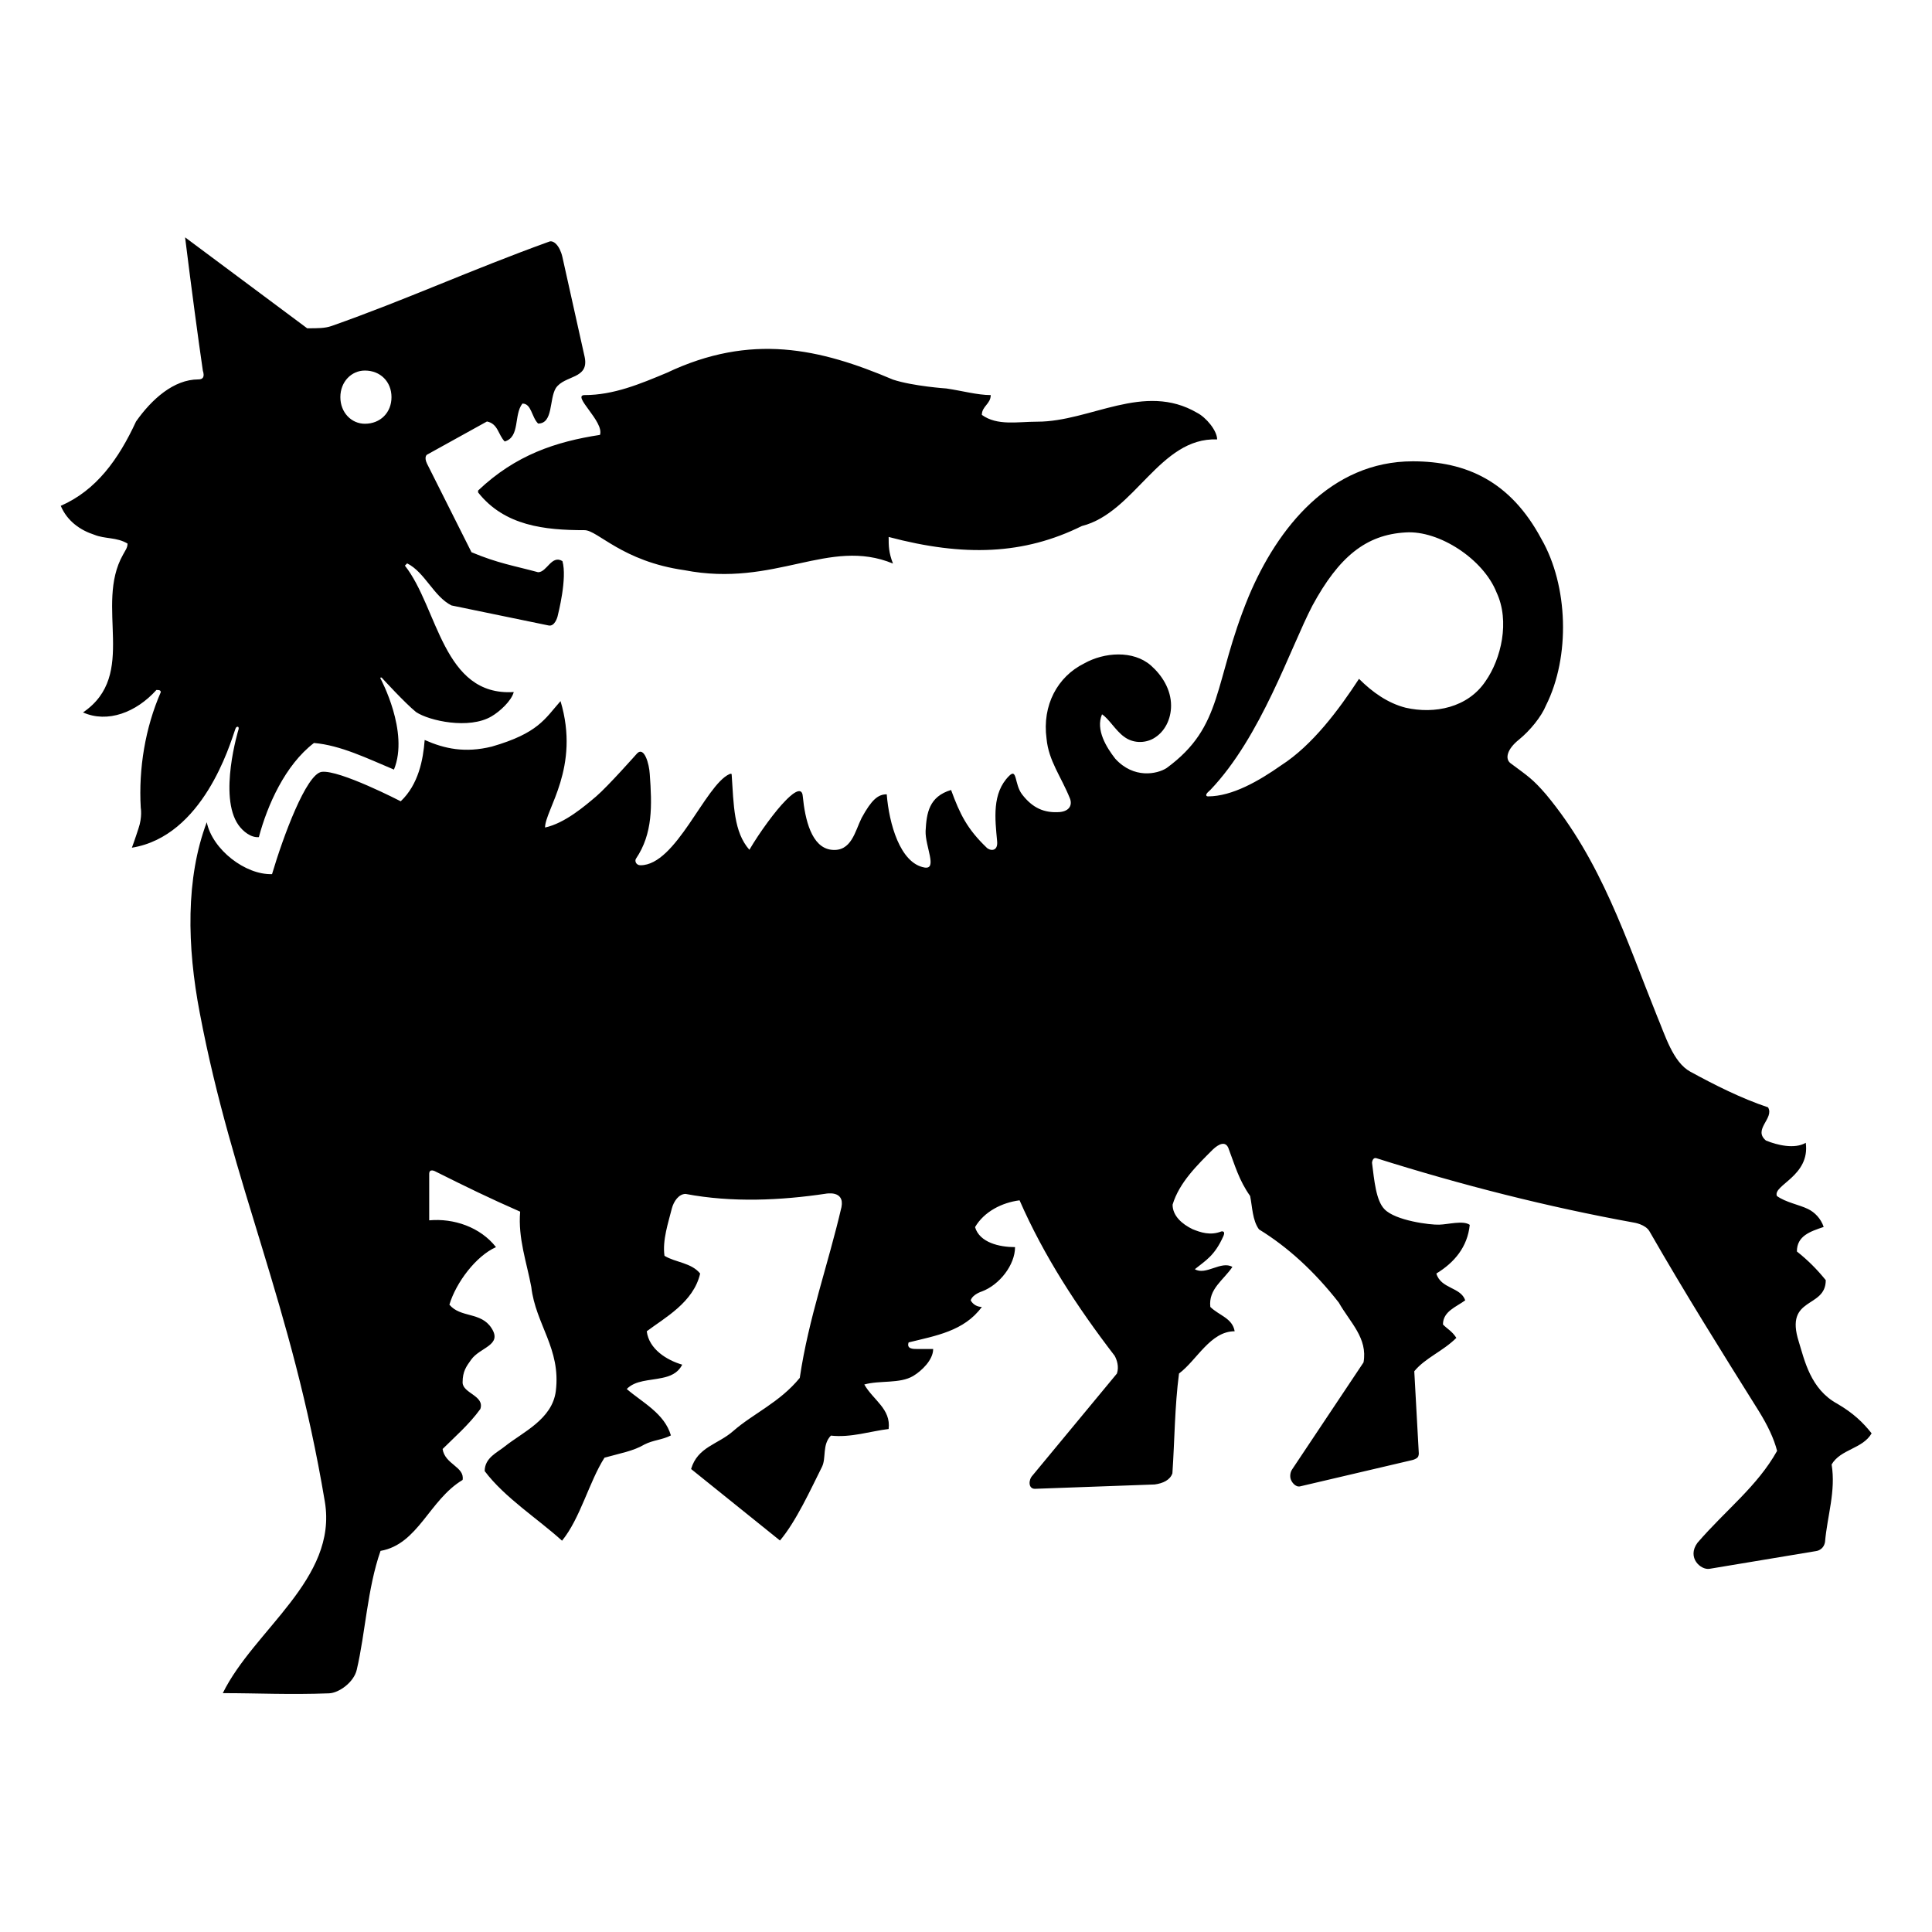 <?xml version="1.0" encoding="utf-8"?>
<!-- Generator: Adobe Illustrator 22.0.1, SVG Export Plug-In . SVG Version: 6.00 Build 0)  -->
<svg version="1.1" id="Layer_1" xmlns="http://www.w3.org/2000/svg" xmlns:xlink="http://www.w3.org/1999/xlink" x="0px" y="0px"
	 viewBox="0 0 1024 1024" style="enable-background:new 0 0 1024 1024;" xml:space="preserve">
<path d="M309.9,209.4c15.3,0,29.4-5.9,43.5-11.8c44.7-21.2,81.1-12.9,119.9,3.6c10.6,3.5,28.3,4.7,28.3,4.7
	c8.2,1.2,16.5,3.5,23.5,3.5c0,4.7-4.7,5.9-4.7,10.5c8.2,5.9,18.8,3.6,29.4,3.6c28.2,0,56.5-21.2,84.7-4.7
	c4.7,2.4,10.6,9.4,10.6,14.1c-30.5-1.2-43.5,38.8-71.7,45.9C542.7,294,511,295.2,471,284.6c0,4.7,0,8.2,2.3,14.1
	c-34.1-14.1-62.3,12.9-110.6,3.5c-33-4.7-45.9-21.2-52.9-21.2c-21.2,0-42.4-2.3-56.4-20V260c19.9-18.9,41.2-25.9,64.6-29.5
	C320.4,223.5,302.7,209.4,309.9,209.4z M992,759.7c-4.8,8.3-16.4,8.3-21.2,16.5c2.3,14.2-2.3,27.1-3.5,41.1
	c-0.8,4.4-4.7,4.8-4.7,4.8l-56.5,9.4c-4.6,0.8-12.2-5.9-6.4-13.8c15.3-17.7,31.6-29.8,42.2-48.7c-1.7-6.6-5-13.5-9.7-21.1
	c-20.3-32.4-39-62.3-57.9-95.2c-2.1-3.8-8.3-4.7-8.3-4.7c-45.8-8.3-91.7-20-136.4-34.1c-2.2-0.7-2.4,2.4-2.4,2.4
	c1.2,9.4,2.1,20,6.6,24.6c5.8,6.1,24.4,8.4,29,8.2c4.7-0.1,12.7-2.4,16.2,0.1c-1.2,11.8-8.2,20-17.7,25.8
	c2.4,8.2,12.9,7.1,15.3,14.2c-4.7,3.5-11.8,5.8-11.8,12.8c2.3,2.4,4.8,3.5,7.1,7.1c-7.1,7.1-16.5,10.6-22.3,17.7l2.4,43.6
	c0,0,0,1.3-0.6,2c-1,1.1-3,1.5-3,1.5l-59.3,13.9c-2.5,0.6-4.7-2.4-5.1-4.2c0,0-0.7-2.7,1-5l37.7-56.5c2.3-12.9-7.1-21.1-13.1-31.7
	c-12.9-16.5-27-29.4-42.3-38.8c-3.5-4.8-3.5-11.8-4.7-17.7c-5.9-8.3-8-16.1-11.6-25.6c-1.6-3.5-4.9-2.1-8.2,1
	c-8.2,8.2-17.8,17.5-21.3,29.2c0,5.9,5,10.3,10.6,13c4.2,1.7,9.4,3.5,15.2,1.2c0,0,2.4-0.6,1.2,2.3c-4.7,10.6-9.4,13-15.2,17.7
	c5.8,3.5,14-4.7,19.9-1.2c-4.7,7-12.8,11.7-11.7,21.2c4.7,4.6,11.7,5.9,12.9,12.9c-12.9,0-20,15.3-29.5,22.4
	c-2.3,17.6-2.3,35.3-3.5,52.9c-1.2,3.5-4.9,5.3-9.4,5.9l-63.5,2.3c-3.5,0-3.5-4.7-1.2-7.1l44.7-54c1.2-3.6,0-7.2-1.2-9.4
	c-19.9-25.9-37.5-52.9-50.4-82.4c-9.4,1.2-18.8,6-23.6,14.2c2.4,8.2,12.9,10.6,21.2,10.6c0,9.4-8.2,20-17.6,23.5
	c0,0-4.9,1.5-5.9,4.7c1.2,2.3,3.6,3.5,5.9,3.5c-9.4,12.9-24.7,15.3-38.8,18.8c-1.2,3.5,2.3,3.5,4.7,3.5h8.3
	c0,5.8-6.1,11.6-10.6,14.3c-7.1,4.2-17.6,2.2-25.9,4.5c4.7,8.3,14.2,12.9,12.9,23.6c-9.4,1.1-20,4.7-30.6,3.5
	c-4.7,4.8-2.4,11.8-4.7,16.5c-5.9,11.8-13.8,29.1-22.3,39.1l-47.1-37.9c3.5-11.8,14.1-12.9,22.3-20.1c10.6-9.3,24.7-15.2,35.3-28.2
	c4.7-31.8,15-59.9,22.1-90.5c1.8-9.2-8.4-7.1-8.4-7.1c-23.5,3.5-49.5,4.8-74.2,0.1c-3.6,0-6.3,3.9-7.3,7.7
	c-1.8,7.3-5.1,16.8-3.9,25.1c5.9,3.6,14.2,3.6,18.9,9.4c-3.5,15.3-18.9,23.5-28.3,30.6c1.2,9.5,10.6,15.3,18.8,17.7
	c-2.4,4.7-6.7,6.2-10.6,7c-6.9,1.5-14.2,1.2-18.8,5.9c8.2,7.1,20,12.9,23.4,24.6c-4.6,2.4-9.3,2.4-14,4.8c-5.9,3.5-13,4.7-21.2,7
	c-8.2,12.9-12.8,32.1-22.5,44c-12.9-11.7-30.4-22.8-41-36.9c0-7.1,6.8-9.9,10.7-13.1c9.4-7.5,25.1-14.3,27-29.3
	c2.8-22.5-10.7-35.3-13-55.2c-2.4-12.9-7.1-25.8-5.9-39.9c-16.4-7.2-28.3-13-44.7-21.2c0,0-3.5-2.1-3.5,1.2v24.6
	c13-1.2,27.1,3.6,35.4,14.2c-10.6,4.7-21.2,18.8-24.7,30.5c5.9,7.1,16.7,3.7,22.3,12.4c6,9.2-6.1,10.1-10.8,16.8
	c-2.5,3.5-4.5,6.1-4.5,12c0,5.8,11.8,7,9.4,14.1c-5.9,8.2-14.1,15.3-20,21.2c1.2,8.2,11.8,9.4,10.6,16.4
	c-17.7,10.6-23.5,34.1-43.5,37.6c-7,20-8,43.4-12.6,63c-1.5,6.6-9.4,12.3-14.7,12.5c-21.2,0.8-37.5-0.1-56.3-0.1
	c16.5-33.6,60.9-60.5,54.1-101.4c-17.7-105.7-48.8-166.7-66.3-259.1c-6.8-35.4-7.5-71.4,3.7-101.1c3,14.5,20.5,28,34.6,27.5
	c5.9-19.9,18.1-53,26.3-54.2c9.4-1.2,41.9,15.6,41.9,15.6c9.4-8.9,11.9-22,12.7-32.5c10.6,4.7,21.4,7,35.6,3.5
	c24.6-7.1,28.1-14.7,36.4-24.1c10.6,35.2-8.2,57.6-8.2,67c10.6-2.3,21.3-11.6,27.1-16.5c6.3-5.4,21.7-22.8,21.7-22.8
	c3.8-3.8,6.4,5.6,6.7,11c1.2,16.5,1.7,31.5-7.3,44.8c-0.8,1.2,0,3.5,2.4,3.5c18.9,0,34.2-42.4,47.1-48.3c0,0,1.1-0.5,1.2,0.1
	c1.1,16.5,1.1,30.6,9.4,40c5.5-9.4,14-20.9,19.1-26c2.3-2.4,8.8-8.7,9.2-2.3c1.2,12.2,4.6,27.1,15.2,28.3c10.6,1.2,12.5-9.9,16-16.9
	c5.3-9.7,8.7-12.5,13.3-12.5c1.2,15.3,7,36.5,20,38.8c7.1,1.2,0.3-11.3,0.6-19.4c0.5-9.5,1.8-18.2,13.5-21.7
	c4.7,12.9,8.6,20.7,18.8,30.5c1.7,1.8,6.2,2.4,5.6-3.4c-1.1-11.8-2.8-25.4,6.3-34.5c4.4-4.5,2.8,4.3,6.9,9.7c5.6,7.3,11.8,10,20,9.4
	c5.3-0.5,6.7-3.9,5.4-7.2c-4.7-11.7-11.3-19.9-12.4-31.7c-2.4-17.7,5.8-32.9,20-39.9c10.5-5.9,25.9-7.1,35.3,1.1
	c5.9,5.2,10.7,12.7,10.7,21.3c0,7-3.2,14-9.5,17.5c-4.6,2.5-10.8,2.5-15.5-1.1c-4.4-3.2-8-9.5-11.6-11.8c-3.5,8.2,2.4,17.6,7,23.5
	c9.8,10.8,22.2,8.2,27.2,5c30.5-22.3,24.6-45,43.5-90.9c15.3-36.5,43.5-71.7,87-71.7c28.3,0,51.8,10.5,68.2,41.2
	c14.2,24.7,15.4,62.3,2.4,88.2c-2.4,5.9-8.4,13.3-14.3,18.1c-6.4,5.1-7.5,10.2-4.5,12.5c9.4,7,11.7,8.3,18.8,16.5
	c29.4,35.3,42.3,76.4,58.9,117.6c4.2,9.9,8.4,24.4,17.6,29.4c13,7.1,27.1,14.2,41.2,18.9c3.5,5.8-8.2,11.7-1.1,17.6
	c5.8,2.4,15.2,4.7,21.1,1.2c2.4,17.7-17.6,22.4-15.3,28.2c4.7,3.4,11.8,4.6,16.5,6.9c3.5,1.7,6.8,5,8.3,9.5
	c-7.1,2.4-14.2,4.7-14.2,13c5.9,4.7,10.6,9.4,15.3,15.2c0,15.3-22,8.4-14.3,32.6c3,9.7,6.2,25.2,20.4,32.9
	C982.3,749,987.3,753.8,992,759.7z M793.2,314c-7-17.7-30.5-33-48.2-31.8c-21.1,1.2-35.4,13-49.4,38.8
	c-11.7,22.4-27.1,69.4-54.1,97.7c0,0-0.6,0.5-1.5,1.4c-0.8,0.8-1.1,2,0.3,2c12.8,0,27-8.2,38.8-16.5c16.5-10.6,30.5-29.4,41.2-45.8
	c7.1,7.1,15.3,12.9,24.7,15.3c15.3,3.5,33,0,42.4-14.1C795.6,349.3,800.4,329.3,793.2,314z M124.7,386.5
	c-2.9,8.3-17.1,56.7-54.8,62.8c1.3-3.4,3.5-10.2,3.5-10.2c2.1-6.1,1.2-11,1.2-11c-1.2-20.8,2.4-42.4,10.6-61.2
	c0-1.2-1.1-1.2-2.3-1.2C72.2,377.6,57,383.4,44,377.6c29.4-20,5.9-56.5,21.2-83.6c1.2-2.3,2.4-3.6,2.4-5.9
	c-5.9-3.5-11.8-2.3-17.7-4.7c-7.1-2.3-14.2-7-17.7-15.3c18.8-8.2,30.6-24.6,39.9-44.7c8.3-11.8,20-22.3,33-22.3
	c2.4,0,3.5-1.2,2.4-4.7c-2.4-16.4-5.9-42.4-9.4-70.6l64.7,48.2c5.9,0,9.4,0,12.9-1.2c40-14.1,73-29.4,115.3-44.7
	c2.3-1,5.7,2,7.1,8.2l11.8,53c2.4,11.8-10.6,9.4-15.3,16.4c-3.6,5.9-1.3,18.8-9.4,18.8c-3.5-3.5-3.5-10.6-8.3-10.6
	c-4.7,5.9-1.1,17.7-9.4,20.1c-3.5-3.6-3.5-9.4-9.4-10.6l-31.8,17.6c0,0-1.7,1.1,0,4.7l23.6,47c14.1,5.9,22.4,7.1,35.3,10.6
	c4.7,0,7.1-9.4,12.9-5.9c2.6,9.1-2.2,27.7-2.6,29.4c0,0-1.4,5.5-4.8,4.7c-2.1-0.4-51.4-10.6-51.4-10.6c-9.4-4.7-14.1-17.6-23.5-22.3
	l-1.2,1.2c17.6,22.3,20,69.4,57.7,67c-1.2,4.7-7.6,10.5-11.8,12.9c-11.8,7-33,2.4-40-2.3c-5.9-4.8-17.7-17.7-17.7-17.7
	s-0.5-0.8-1-0.6c-0.1,0.1-0.4,0.2-0.1,0.6c0,0,15.3,28.2,7.1,48.2c-14.1-5.9-28.3-12.9-42.4-14.1c-15.3,11.7-24.7,33-29.2,49.9
	c-4.1,0.4-8.4-3-10.8-6.4c-10.8-15.2,0-50.6,0-50.6s0.4-1.2-0.3-1.5C125.5,385.2,125.1,385.3,124.7,386.5z M180.4,210.5
	c0,8.2,5.9,14.1,13,14.1c8.2,0,14.1-5.9,14.1-14.1c0-8.2-5.9-14.1-14.1-14.1C186.3,196.4,180.4,202.3,180.4,210.5z"/>
</svg>
